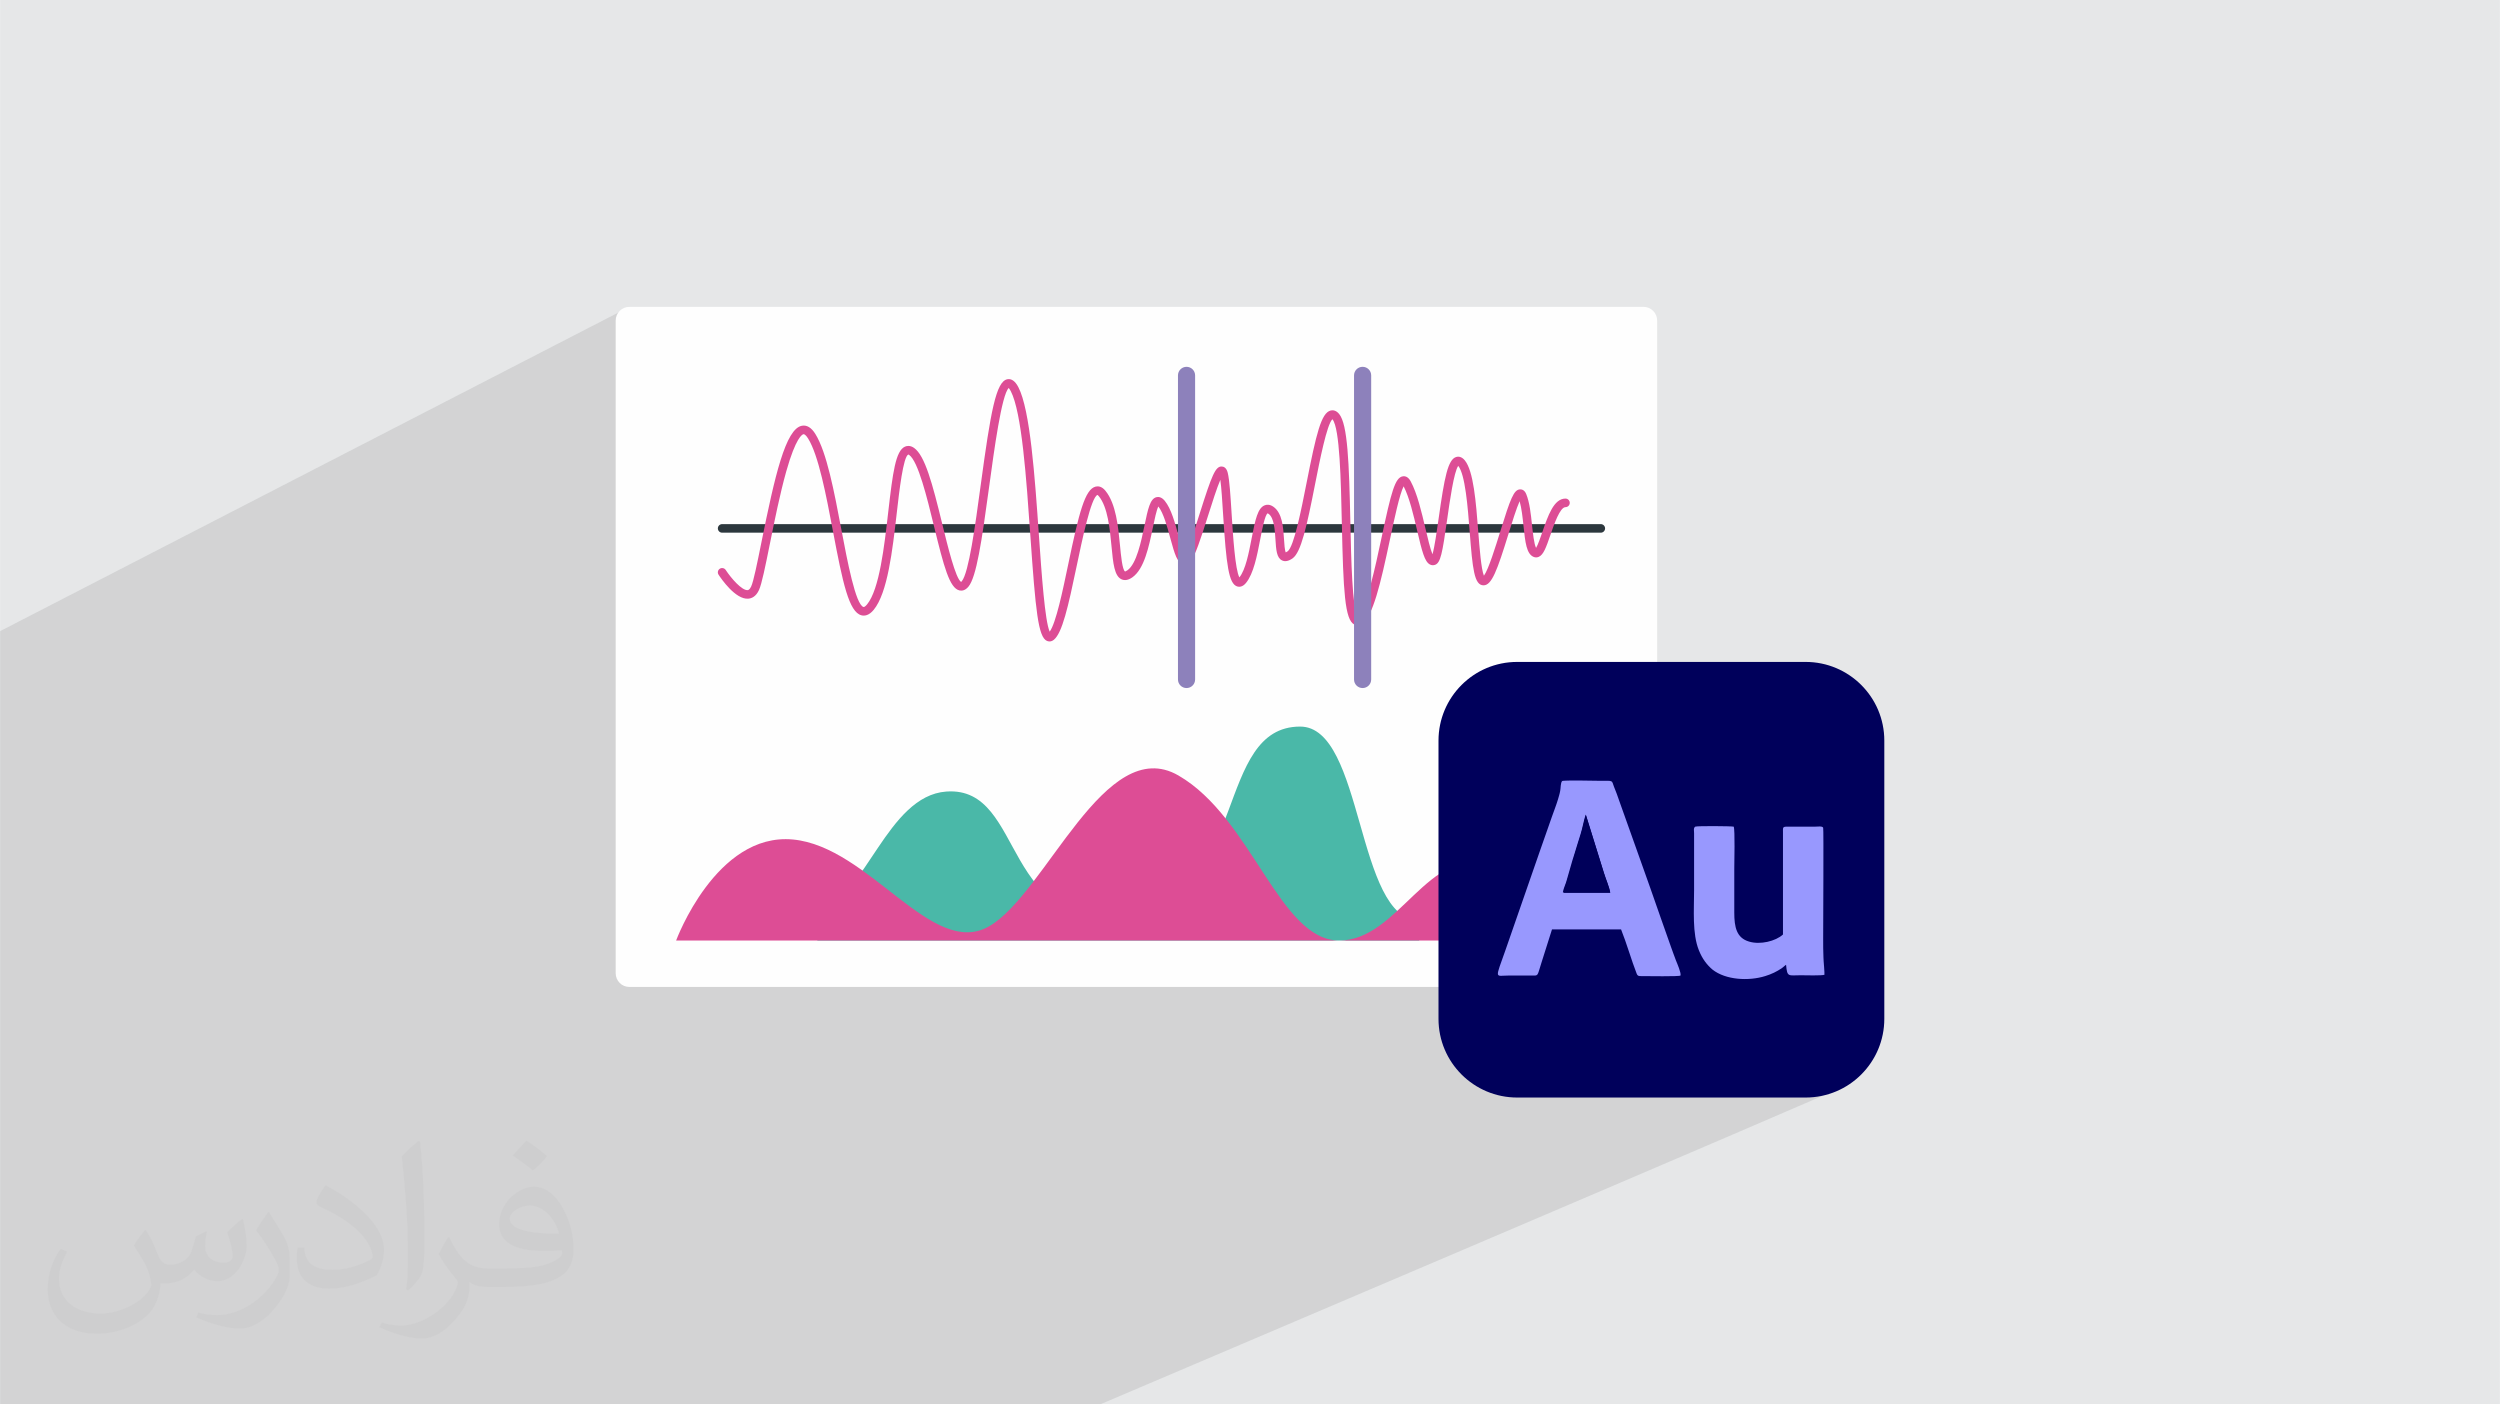 <?xml version="1.0" encoding="UTF-8"?>
<!DOCTYPE svg PUBLIC "-//W3C//DTD SVG 1.0//EN" "http://www.w3.org/TR/2001/REC-SVG-20010904/DTD/svg10.dtd">
<!-- Creator: CorelDRAW -->
<svg xmlns="http://www.w3.org/2000/svg" xml:space="preserve" width="3.708in" height="2.083in" version="1.0" style="shape-rendering:geometricPrecision; text-rendering:geometricPrecision; image-rendering:optimizeQuality; fill-rule:evenodd; clip-rule:evenodd"
viewBox="0 0 3702.73 2080.18"
 xmlns:xlink="http://www.w3.org/1999/xlink"
 xmlns:xodm="http://www.corel.com/coreldraw/odm/2003">
 <defs>
  <style type="text/css">
   <![CDATA[
    .fil10 {fill:#00005A}
    .fil8 {fill:#00005B}
    .fil9 {fill:#9898FE}
    .fil0 {fill:#E6E7E8}
    .fil3 {fill:#FEFEFE;fill-rule:nonzero}
    .fil5 {fill:#DD4D95;fill-rule:nonzero}
    .fil6 {fill:#8D81BB;fill-rule:nonzero}
    .fil7 {fill:#4AB8A8;fill-rule:nonzero}
    .fil4 {fill:#2C373D;fill-rule:nonzero}
    .fil2 {fill:#373435;fill-opacity:0.031}
    .fil1 {fill:#2B2A29;fill-opacity:0.102}
   ]]>
  </style>
 </defs>
 <g id="Layer_x0020_1">
  <polygon class="fil0" points="-0,0 3702.73,0 3702.73,2080.18 -0,2080.18 "/>
  <path class="fil1" d="M2375.42 1292.79c85.96,36.15 388.19,299.4 365.96,311.68 -22.23,12.28 -1112.04,475.71 -1112.04,475.71l-1629.34 0 0 -1145.33 932.09 -480.34 1443.33 838.27z"/>
  <path class="fil2" d="M215.96 1821.93c7.07,10.71 11.65,21.01 16.13,32.45 3.33,6.66 5.09,18.93 20.7,18.93 4.57,0 11.13,-1.35 16.95,-4.57 6.55,-3.44 11.54,-8.64 14.15,-16.53l6.24 -21.01 15.19 -7.49 1.04 1.04c-2.08,7.91 -2.59,15.5 -2.59,21.43 0,17.57 15.19,24.23 27.25,24.23 7.07,0 13.42,-3.44 13.42,-9.89 0,-8.32 -3.53,-22.47 -8.12,-35.16 7.07,-7.07 14.15,-14.15 22.26,-19.87l1.25 0.63c3.53,14.98 5.51,29.75 5.51,39.63 0,9.67 -4.27,20.39 -7.8,27.36 -7.28,13.73 -20.18,24.65 -35.78,24.65 -11.85,0 -25.06,-5.93 -34.12,-16.95l-0.52 0c-8.53,10.61 -21.74,20.18 -42.86,20.18l-6.55 0c-1.04,13.94 -4.05,23.81 -8.64,32.66 -12.58,24.54 -49.92,41.92 -85.08,41.92 -48.89,0 -73.43,-28.19 -73.43,-65.73 0,-23.19 7.59,-44.72 19.24,-60.01l9.56 3.95c-7.28,13.94 -12.17,27.04 -12.17,39.94 0,35.16 28.61,51.9 61.58,51.9 30.58,0 68.44,-19.45 75.31,-42.02 -2.59,-24.65 -11.85,-36.19 -26,-58.66 4.27,-7.49 9.78,-14.98 16.64,-22.98l1.25 0 0 0 0 0 -0.01 -0.04zm563.83 -132.3c10.3,6.45 20.39,14.04 30.27,22.78 -5.51,7.8 -12.38,14.88 -20.91,21.12 -9.89,-8.01 -19.76,-14.88 -29.86,-22.16 6.86,-7.7 13.63,-15.08 20.49,-21.74l0 0 0 0 0 0 0 0 0 0 0.01 0zm5.3 96.11c-16.64,0 -30.27,10.92 -30.27,19.03 0,17.38 33.28,22.78 73.12,22.56 -4.99,-20.39 -22.47,-41.61 -42.86,-41.61l0 0.01zm-37.35 92.99c21.64,0 40.57,-0.63 55.02,-4.27 16.13,-4.05 29.75,-12.17 29.75,-17.78 0,-1.46 0,-3.22 -0.52,-4.68 -9.05,0.83 -19.45,0.83 -28.5,0.83 -29.33,0 -51.79,-6.66 -60.64,-23.09 -2.19,-4.57 -3.74,-9.67 -3.74,-15.5 0,-15.92 6.86,-31.41 18.93,-42.13 10.08,-8.84 21.22,-14.35 32.55,-14.35 20.49,0 36.81,16.44 48.26,42.34 6.24,14.15 10.5,30.47 10.5,51.07 0,13.73 -3.74,25.27 -12.27,33.8 -15.92,15.4 -45.24,21.22 -90.17,21.22l-20.39 0 0 0 -5.3 0c-11.13,0 -19.14,-1.98 -25.48,-6.86l-1.04 0c0.31,2.59 0.52,5.09 0.52,7.49 0,10.08 -3.33,22.98 -10.08,33.28 -19.97,29.64 -41.61,42.53 -60.33,42.53 -18.93,0 -42.13,-7.28 -63.03,-16.75l3.74 -7.28c6.76,2.81 16.13,4.68 29.02,4.68 33.8,0 78.21,-32.45 83.72,-64.17 -1.25,-2.59 -3.53,-6.03 -6.76,-9.67 -9.89,-11.75 -16.13,-21.53 -21.95,-31.82 4.99,-9.89 9.56,-17.78 13.83,-24.96l1.77 -0.21c14.46,29.44 27.56,46.28 56.78,46.28l4.57 0 0 0 21.22 0 0 0 0 0 0 0 0 0 0 0 0.04 0zm-146.45 31.1c2.5,-13.52 2.7,-28.7 2.7,-42.86l0 -21.01c0,-39.21 -4.99,-96.2 -9.05,-133.34 7.07,-7.59 16.95,-16.53 24.75,-22.56l2.29 0.63c5.3,46.7 6.55,100.79 6.55,150.81 0,13.11 -0.52,25.9 -1.77,35.26 -0.73,11.85 -7.59,20.8 -22.26,34.53l-3.22 -1.46zm-150.71 -61.89c0.73,18.41 9.78,32.87 41.4,32.87 19.66,0 36.3,-5.09 54.71,-13.83 3.33,-1.46 5.09,-3.44 5.09,-5.09 0,-11.54 -8.84,-26.83 -23.71,-40.77 -14.46,-13.11 -33.6,-24.65 -51.48,-32.35 -6.14,-2.59 -8.12,-5.3 -8.12,-7.91 0,-5.3 7.07,-16.44 12.9,-24.44l1.98 -0.21c20.49,10.71 43.38,26.63 60.33,44.3 15.4,16.33 24.96,32.87 24.96,50.86 0,13.31 -4.05,25.79 -10.61,37.44 -22.47,11.33 -46.39,19.97 -70.1,19.97 -28.81,0 -48.47,-13.52 -48.47,-45.24 0,-3.44 0,-8.73 1.25,-15.61l9.89 0 0 0 0 0 0 0 0 0 0 0 -0.01 0zm-52.11 -52.32l17.89 28.92c6.55,10.71 12.69,22.37 12.69,40.77l0 23.5c0,19.03 -12.17,39.42 -31.82,59.6 -15.4,13.63 -29.02,19.45 -41.61,19.45 -18.72,0 -40.15,-5.82 -64.9,-16.44l2.81 -7.28c7.8,2.08 16.84,3.84 27.98,3.84 35.58,-0.21 71.97,-26.21 88.61,-57.93 1.98,-3.64 2.7,-7.07 2.7,-9.47 0,-3.64 -1.98,-7.7 -3.53,-11.33 -9.05,-17.05 -19.14,-32.66 -30.27,-47.12 5.82,-9.16 11.65,-17.99 17.99,-26.73l1.46 0.21 0 0 0 0 0 0 0 0 0 0 -0.01 0z"/>
  <g id="_2658576161664">
   <g>
    <path class="fil3" d="M2434.17 1461.86l-1502.08 0c-11.19,0 -20.26,-9.07 -20.26,-20.26l0 -966.82c0,-11.19 9.07,-20.26 20.26,-20.26l1502.08 0c11.19,0 20.26,9.07 20.26,20.26l0 966.82c0,11.19 -9.07,20.26 -20.26,20.26z"/>
    <path class="fil4" d="M2370.97 789.02l-1301.45 0c-3.51,0 -6.36,-2.85 -6.36,-6.36 0,-3.5 2.85,-6.35 6.36,-6.35l1301.45 0c3.5,0 6.35,2.85 6.35,6.35 0,3.51 -2.85,6.36 -6.35,6.36z"/>
    <path class="fil5" d="M1714.06 748.59l0 0 0 0zm405.63 76.97l0 0 0 0zm-565.42 124.5c-1.23,0 -2.46,-0.25 -3.65,-0.76 -13,-5.59 -16.84,-44.7 -24.53,-155.03 -5.98,-86.11 -12.78,-183.7 -29.07,-214.93 -1.37,-2.62 -2.42,-3.97 -3.05,-4.65 -10.46,10.05 -21.56,91.65 -28.96,146.13 -11.23,82.58 -18.89,133.75 -30.66,148.09 -4.95,6.03 -9.99,6.38 -13.35,5.62 -14.67,-3.35 -23,-34.91 -37.68,-95.09 -10.45,-42.86 -23.46,-96.22 -36.84,-105.61 -0.83,-0.59 -1.23,-0.65 -1.23,-0.65 -7.58,3.44 -13.33,53.63 -17.12,86.84 -6.34,55.39 -13.53,118.15 -34.11,143.22 -7.17,8.75 -13.85,9.27 -18.16,8.15 -18.66,-4.78 -27.77,-48.31 -42.25,-124.82 -9.93,-52.54 -21.21,-112.07 -36.81,-137.1 -3.15,-5.04 -5.68,-6.59 -6.79,-6.36 -1.77,0.31 -11.26,4.47 -25.55,55.13 -9.2,32.65 -17.6,74.24 -24.33,107.67 -6.65,32.95 -11.9,58.97 -16.05,68.05 -4.54,9.94 -11.17,12.45 -15.94,12.8 -18.8,1.44 -39.91,-29.37 -43.96,-35.55 -1.92,-2.94 -1.1,-6.87 1.83,-8.79 2.93,-1.91 6.87,-1.1 8.8,1.83 8.13,12.41 24,30.55 32.38,29.84 0.74,-0.05 2.96,-0.23 5.33,-5.41 3.55,-7.76 8.92,-34.43 15.15,-65.3 19.86,-98.38 35.78,-168.37 60.07,-172.78 7.28,-1.34 13.97,2.77 19.82,12.15 16.88,27.04 27.87,85.2 38.52,141.44 8.94,47.22 21.18,111.89 32.91,114.89 0.9,0.22 2.77,-0.92 5.22,-3.9 18.19,-22.17 25.46,-85.61 31.29,-136.6 6.81,-59.49 11.01,-90.83 24.8,-97.01 2.47,-1.1 7.49,-2.34 13.47,1.87 16.09,11.31 27.02,52.09 41.87,113.01 7.86,32.21 19.66,80.6 27.81,85.5 0.24,-0.18 0.61,-0.52 1.07,-1.09 10.34,-12.59 19.67,-81.2 27.89,-141.74 14.89,-109.54 22.65,-154.46 39.75,-157.43 6.06,-1.06 11.47,2.91 16.11,11.78 17.51,33.59 24.4,132.58 30.48,219.92 3.96,56.93 8.83,126.86 15.94,142.21 9.29,-12.76 19.29,-60.66 27.42,-99.63 16.09,-77.13 24.81,-111.34 40.62,-115.23 3.59,-0.87 9.02,-0.55 14.45,6.08 15.76,19.2 19.01,53.45 21.63,80.98 1.37,14.51 3.45,36.41 7.49,38.67 -0.02,-0.02 1.07,-0.06 3.51,-1.77 13.47,-9.47 20.31,-42.38 25.3,-66.4 5.13,-24.67 8.22,-39.56 17.68,-41.89 3,-0.74 7.56,-0.39 12.34,5.43 9.48,11.55 15.26,32.92 20.36,51.79 2.68,9.87 6.2,22.88 9.05,27.86 5.65,-8.13 15.08,-37.93 22.71,-62.03 17.65,-55.79 22.94,-68.87 32.27,-68.48 3.03,0.1 7.02,1.82 8.89,9.41 2.61,10.65 4.04,33.53 5.7,60 1.98,31.71 5.22,83.54 11.56,94.83 9.15,-11.31 13.92,-36.04 18.12,-57.86 5.49,-28.46 9.1,-44.77 19.26,-48.88 2.89,-1.16 7.5,-1.75 13,2.13 13.28,9.34 14.6,30.74 15.68,47.94 0.42,6.7 1.03,16.53 2.59,19.68 0.55,-0.22 1.45,-0.67 2.75,-1.59 9.39,-6.6 20.22,-61.52 28.13,-101.62 14.45,-73.27 21.71,-103.47 35.63,-106.96 2.59,-0.66 7.69,-0.86 12.56,5.09 12.63,15.38 14.73,71.32 16.66,161.61 1.15,53.42 2.7,125.88 10.69,137.89 13.3,-11.94 26.21,-72.64 35.68,-117.26 14.15,-66.55 19.7,-88.21 31.42,-89.91 3.16,-0.46 7.72,0.46 11.47,7.34 9.76,17.96 16.27,45.8 22.02,70.37 3.05,13.01 6.99,29.85 10.31,37.76 3.12,-10.5 6.55,-34.76 9.18,-53.36 8.54,-60.42 13.59,-87.27 26.17,-90.79 2.54,-0.72 7.55,-1.01 12.5,5.01 13,15.83 16.55,61.54 19.99,105.74 1.86,23.9 4.34,55.79 8.36,65.18 6.69,-8.92 17.49,-43.84 24.18,-65.44 15.3,-49.44 20.18,-62.03 29.36,-62.46 2.26,-0.11 6.49,0.64 9.06,6.84 5.1,12.32 6.92,29.49 8.66,46.13 1.15,10.84 2.98,28.12 5.99,33.75 2.79,-4.51 6.6,-15.66 9.29,-23.44 8.37,-24.4 17.03,-49.64 34.26,-49.64 3.5,0 6.34,2.85 6.34,6.36 0,3.5 -2.84,6.35 -6.34,6.35 -8.16,0 -16.99,25.7 -22.25,41.05 -6.59,19.21 -10.35,29.38 -17.2,32.49 -2.44,1.13 -5.15,1.2 -7.64,0.18 -10.7,-4.34 -12.52,-21.71 -15.06,-45.78 -1.31,-12.45 -2.77,-26.29 -5.76,-36.7 -4.71,10.33 -11.4,31.91 -16.57,48.63 -16.69,53.95 -24.7,75.93 -36.86,75.93 -13.78,0 -16.23,-24.06 -20.46,-78.44 -2.96,-38.14 -6.66,-85.56 -17.03,-98.52 -6.45,8.99 -12.63,52.68 -16.4,79.36 -7.18,50.75 -9.84,63.97 -17.61,67.12 -2.6,1.05 -5.41,0.92 -7.89,-0.38 -7.85,-4.05 -11.68,-19.11 -18.91,-50.03 -5.4,-23.1 -11.51,-49.19 -20.06,-65.74 -5.92,11.12 -14,49.14 -20.06,77.7 -14.55,68.49 -25.31,114.24 -41.62,125.7 -5.07,3.55 -9.37,2.29 -11.48,1.23 -13.96,-7.07 -16.22,-48.91 -18.39,-149.93 -1.34,-62.69 -3.01,-140.72 -13.77,-153.82 -0.09,-0.1 -0.17,-0.2 -0.24,-0.28 -8.18,7.78 -18.67,60.96 -25.69,96.54 -12.26,62.24 -20.63,100.66 -33.28,109.55 -5.9,4.15 -11.12,5.17 -15.54,3.05 -8.11,-3.9 -8.84,-15.73 -9.78,-30.72 -0.9,-14.49 -2.02,-32.52 -10.3,-38.34 -0.89,-0.62 -1.31,-0.68 -1.31,-0.7 -4.01,2.2 -8.33,24.62 -11.18,39.45 -4.51,23.42 -9.63,49.95 -20.91,63.69 -5.28,6.43 -10.41,6 -13.01,5.16 -12.38,-4.01 -16.09,-30.34 -20.91,-107.42 -1.23,-19.83 -2.42,-38.78 -4.05,-50.47 -5.19,12.01 -12.39,34.76 -18.02,52.57 -11.5,36.33 -18.96,58.97 -25.59,67.04 -4.27,5.2 -8.56,5.57 -11.42,4.96 -8.86,-1.91 -12.45,-13.79 -19.1,-38.33 -4.5,-16.62 -10.09,-37.27 -17.73,-46.82 -2.7,5.42 -5.7,19.83 -7.97,30.74 -6.03,28.99 -12.86,61.85 -30.44,74.21 -5.9,4.15 -11.34,5.13 -16.13,2.92 -10.62,-4.89 -12.38,-23.41 -14.81,-49.01 -2.45,-25.8 -5.5,-57.92 -18.8,-74.12 -1.27,-1.56 -1.97,-1.8 -1.98,-1.8 -9.51,3.31 -22.87,67.27 -30.85,105.49 -12.73,61.03 -21.36,98.82 -33.72,109 -2.02,1.66 -4.3,2.52 -6.56,2.52z"/>
    <path class="fil6" d="M1757.36 1019.14c-7.01,0 -12.69,-5.68 -12.69,-12.7l0 -450.42c0,-7.01 5.68,-12.7 12.69,-12.7 7.01,0 12.7,5.69 12.7,12.7l0 450.42c0,7.02 -5.68,12.7 -12.7,12.7z"/>
    <path class="fil6" d="M2018.16 1019.14c-7.02,0 -12.7,-5.68 -12.7,-12.7l0 -450.42c0,-7.01 5.68,-12.7 12.7,-12.7 7.01,0 12.7,5.69 12.7,12.7l0 450.42c0,7.02 -5.69,12.7 -12.7,12.7z"/>
    <path class="fil7" d="M1216.86 1341.46c64.27,-9.49 96.5,-162.71 184.72,-169.03 120.61,-8.64 77.13,220.66 281.55,180.1 164.84,-32.73 116.23,-276.33 242.53,-276.33 94.69,0 82.29,287.1 176.34,287.1l0 29.79 -891.48 0 6.33 -51.63z"/>
    <path class="fil5" d="M1001.34 1393.08c0,0 59.04,-160.17 172.84,-149.63 113.8,10.54 206.37,177.33 290.83,128.56 84.47,-48.76 171.22,-286.37 280.3,-223.4 109.08,62.98 149.64,244.46 238.15,244.46 88.51,0 130.66,-141.2 227.61,-113.8 96.94,27.4 96.94,113.8 153.85,113.8l-1363.58 0z"/>
    <path class="fil4" d="M2328.69 1363.87l0 -46.1 -37.02 0c-23.19,0 -41.99,15.62 -41.99,34.88l0 38.57 46.09 0c18.19,0 32.92,-12.24 32.92,-27.35z"/>
   </g>
   <g>
    <path class="fil8" d="M2247.12 980.44l427.22 0c64.15,0 116.56,51.98 116.56,116.55l0 412.12c0,64.14 -51.98,116.56 -116.56,116.56l-427.22 0c-64.14,0 -116.55,-51.99 -116.55,-116.56l0 -412.12c0,-64.14 51.98,-116.55 116.55,-116.55l0 0z"/>
    <path class="fil9" d="M2315.46 1321.72c0.84,-4.19 3.35,-9.64 4.61,-14.26 4.61,-13.84 8.8,-28.94 12.58,-42.76 2.93,-9.64 5.87,-18.45 8.8,-28.51 2.94,-9.65 4.61,-20.12 7.55,-28.93l26.82 86.36c2.52,8.38 7.97,20.54 9.23,28.93l-69.17 0 0.42 -0.42 0 0 -0.84 -0.42 0 0.01zm-1.68 -164.77c-2.52,2.1 -2.1,10.48 -2.93,14.25 -0.84,5.03 -2.1,8.38 -3.36,13 -2.51,8.38 -5.87,16.76 -8.8,25.15 -5.87,16.35 -11.31,32.7 -17.2,49.05l-51.56 148.41c-15.93,45.29 -15.93,38.15 4.61,38.15 10.9,0 22.64,0 33.54,0 10.89,0 8.38,1.68 14.67,-18.03 5.45,-16.77 10.48,-33.54 15.93,-50.31l102.3 0c7.97,19.7 15.52,46.12 23.06,65.4 1.26,3.36 2.51,3.78 6.7,3.78 8.81,0 56.6,0.84 58.28,-0.83 1.26,-3.77 -5.04,-18.03 -6.7,-22.23 -2.52,-7.13 -5.45,-14.25 -7.97,-21.79 -5.03,-14.26 -10.06,-28.51 -15.09,-42.76 -19.71,-57.02 -40.67,-114.46 -60.79,-171.47 -2.52,-7.55 -5.03,-14.26 -7.96,-21.39 -3.78,-10.06 -0.42,-8.8 -20.54,-8.8 -9.22,0 -52.4,-1.26 -57.43,0.42l0.84 -0.42 0 0 0.42 0.42 0 0 0 -0z"/>
    <path class="fil9" d="M2702.02 1444.55c0.84,-3.36 -1.26,-20.96 -1.26,-26.41 -0.42,-9.22 -0.42,-18.03 -0.42,-27.26 0,-22.64 0.84,-163.51 0,-164.77 -0.83,-2.93 -8.8,-1.67 -12.16,-1.67l-41.5 0c-6.71,0 -5.87,1.67 -5.87,8.38l0 151.35c-10.9,10.06 -33.96,15.51 -50.31,10.48 -18.45,-5.45 -21.81,-21.38 -21.81,-42.76 0,-21.38 0,-43.18 0,-64.56 0,-9.64 1.26,-58.27 -0.84,-62.89 -3.35,-0.84 -54.08,-1.26 -57.02,0 -2.94,2.1 -1.68,6.28 -1.68,10.06l0 84.27c0,28.51 -2.93,64.14 7.13,88.88 5.03,12.58 11.75,21.38 20.12,28.51 19.71,15.52 53.66,17.2 77.98,9.65 9.65,-2.94 17.19,-6.7 24.74,-11.74 2.52,-1.68 4.19,-3.77 6.28,-5.03 1.67,18.86 3.35,15.51 21.38,15.51 7.13,0 31.45,0.84 36.06,-0.83l-0.42 0 0 0 -0.42 0.83 0 0.01 0.01 -0.01z"/>
    <path class="fil10" d="M2315.46 1321.72l69.18 0c-1.26,-7.96 -6.71,-20.54 -9.22,-28.93l-26.84 -86.36c-2.93,9.22 -4.61,19.71 -7.54,28.93 -2.94,9.64 -5.87,18.45 -8.81,28.51 -4.61,13.84 -8.39,28.93 -12.58,42.76 -1.25,4.19 -4.19,10.06 -4.61,14.25l-0.42 0.42 0 0 0.83 0.42 0.01 0 0 0z"/>
   </g>
  </g>
 </g>
</svg>
